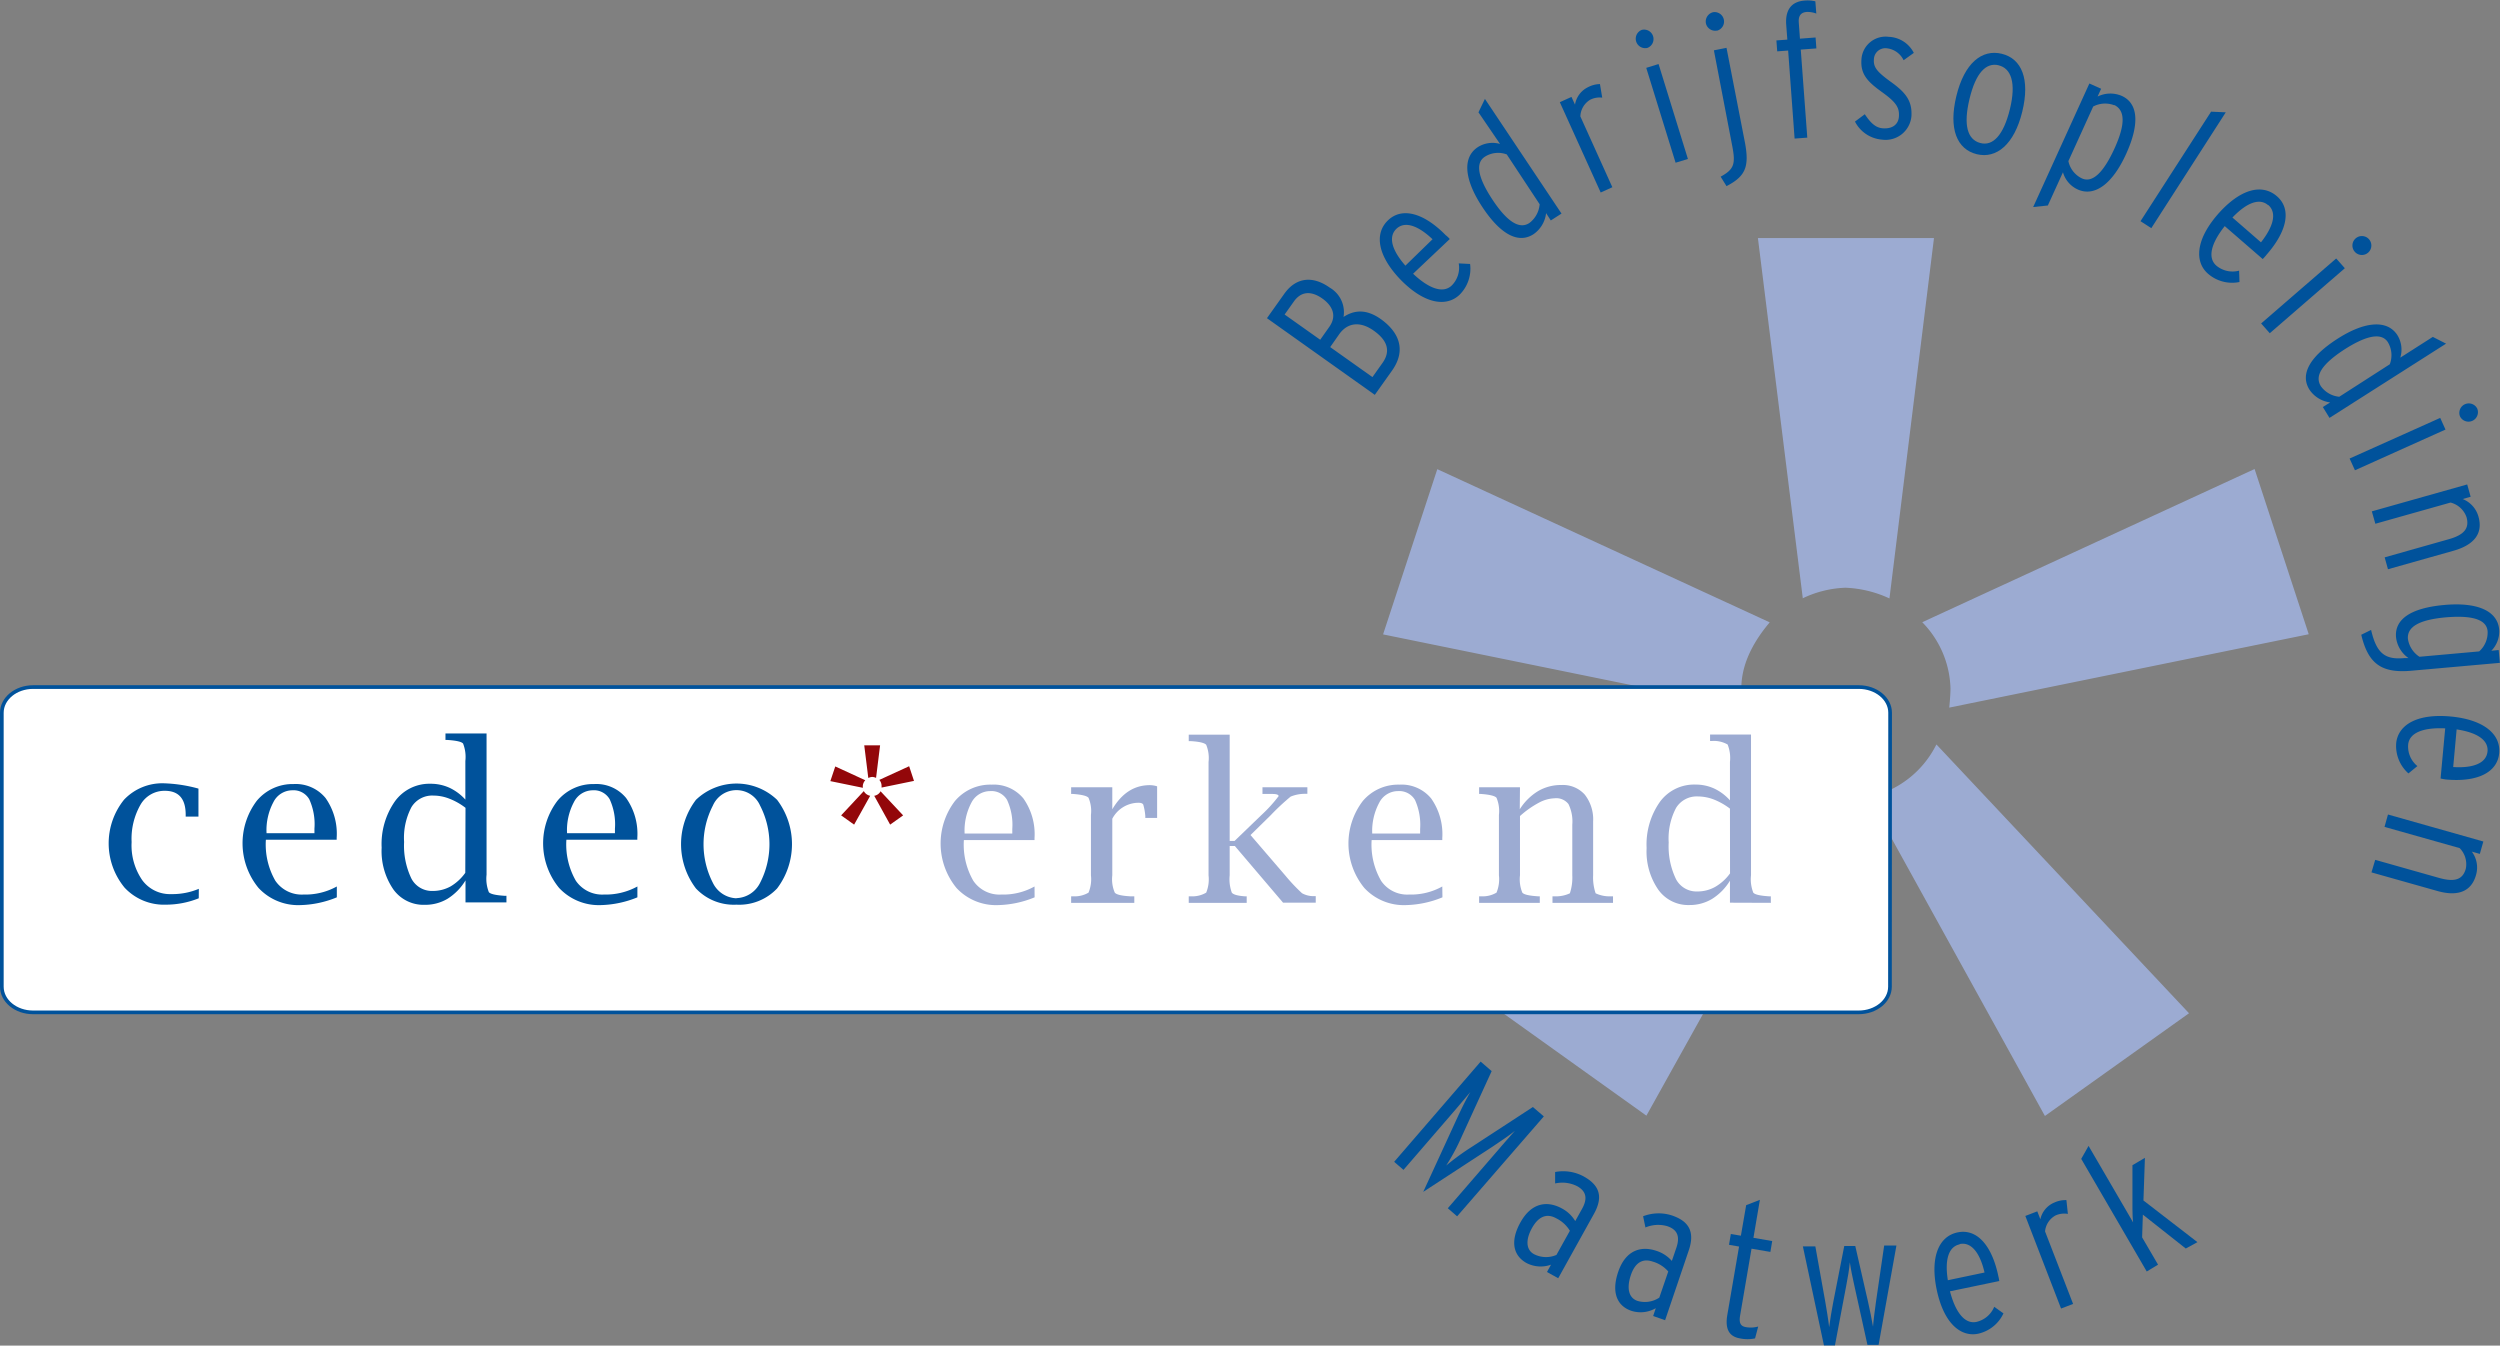 <svg id="Layer_1" data-name="Layer 1" xmlns="http://www.w3.org/2000/svg" viewBox="0 0 340.76 183.41"><rect x="0" y="0" width="340.76" height="183.41" fill="#808080" stroke="none"/><defs><style>.cls-1{fill:#9cabd2;}.cls-2{fill:#fff;stroke:#00529b;stroke-width:0.5px;}.cls-3{fill:#93070a;}.cls-4{fill:#00529b;}</style></defs><path class="cls-1" d="M253.91,115.16l-49-10,7.39-22.52,45.31,20.88c-2.59,3.06-3.87,6.07-3.87,9C253.75,113.09,253.8,114,253.91,115.16ZM265,127.31l-24.2,43.45-19.58-14,34.16-36.62A14.51,14.51,0,0,0,265,127.31Zm-2.88-27.06L256,51.14H280l-6.07,49.12a15.62,15.62,0,0,0-6-1.46A14.59,14.59,0,0,0,262.09,100.25Zm18.23,19.93,34.41,36.62-19.64,14-24-43.45A13.48,13.48,0,0,0,280.32,120.18ZM278.4,103.5l45.3-20.88,7.38,22.52-49,10c.11-1.1.17-2,.17-2.63A13.39,13.39,0,0,0,278.4,103.5Z" transform="translate(-16.39 -18.69)"/><path class="cls-2" d="M274,153.18c0,1.94-1.91,3.5-4.27,3.5H20.9c-2.35,0-4.26-1.56-4.26-3.5V115.84c0-1.93,1.91-3.5,4.26-3.5H269.75c2.36,0,4.27,1.57,4.27,3.5Z" transform="translate(-16.39 -18.69)"/><path class="cls-3" d="M134,126.07l-4.43-.91.67-2,4.09,1.88a1.29,1.29,0,0,0-.34.82S134,126,134,126.07Zm1,1.09-2.19,3.93-1.77-1.26,3.09-3.31A1.27,1.27,0,0,0,135,127.16Zm-.26-2.44-.55-4.44h2.16l-.55,4.44a1.32,1.32,0,0,0-.53-.13A1.28,1.28,0,0,0,134.78,124.72Zm1.65,1.8,3.1,3.31-1.77,1.26-2.17-3.93A1.19,1.19,0,0,0,136.43,126.52Zm-.18-1.51,4.1-1.88.66,2-4.42.91a2.27,2.27,0,0,0,0-.24A1.23,1.23,0,0,0,136.25,125Z" transform="translate(-16.39 -18.69)"/><path class="cls-1" d="M157.41,141a13.82,13.82,0,0,1-5,1.06,7.35,7.35,0,0,1-5.64-2.33,9.56,9.56,0,0,1-.23-11.84,6.3,6.3,0,0,1,5-2.25,5.24,5.24,0,0,1,4.34,1.88,8.45,8.45,0,0,1,1.52,5.4v.27h-9.63a9.85,9.85,0,0,0,1.29,5.56,4.3,4.3,0,0,0,3.81,1.87,8.74,8.74,0,0,0,4.53-1.1Zm-9.54-8.7h6.5v-.63a8.09,8.09,0,0,0-.71-3.94,2.46,2.46,0,0,0-2.31-1.21,2.88,2.88,0,0,0-2.55,1.57A8.16,8.16,0,0,0,147.87,132.31Z" transform="translate(-16.39 -18.69)"/><path class="cls-1" d="M168,130.29V138a4.6,4.6,0,0,0,.34,2.36c.22.27.92.43,2.07.5H171v.89h-8.61v-.89h.27a3.71,3.71,0,0,0,2.1-.5,4.77,4.77,0,0,0,.33-2.36v-8.23a4.64,4.64,0,0,0-.33-2.34c-.22-.26-.92-.43-2.1-.52h-.27V126H168v3c1.3-2.2,3-3.29,5.11-3.29a3.32,3.32,0,0,1,1,.16v4.31h-1.61v-.26a7.62,7.62,0,0,0-.28-1.56c-.09-.17-.31-.25-.66-.25A4.05,4.05,0,0,0,168,130.29Z" transform="translate(-16.39 -18.69)"/><path class="cls-1" d="M184,134v4a5.31,5.31,0,0,0,.29,2.36c.2.26.78.43,1.75.5h.28v.89h-7.9v-.89h.28a3.71,3.71,0,0,0,2.1-.5,4.81,4.81,0,0,0,.32-2.36V122.56a4.76,4.76,0,0,0-.32-2.35c-.22-.26-.92-.43-2.1-.5l-.28,0v-.88H184v14.48h.67l3.65-3.52a19.5,19.5,0,0,0,2.35-2.58c0-.19-.26-.29-.79-.3l-1.11,0h-.3V126h6.12v.89h-.28a5.13,5.13,0,0,0-2,.38,31.5,31.5,0,0,0-2.71,2.53l-2.76,2.71,4.77,5.55a24.68,24.68,0,0,0,2.25,2.38,3.24,3.24,0,0,0,1.59.4h.28v.89h-4.45L184.7,134Z" transform="translate(-16.39 -18.69)"/><path class="cls-1" d="M213,141a13.82,13.82,0,0,1-5,1.06,7.35,7.35,0,0,1-5.64-2.33,9.56,9.56,0,0,1-.23-11.84,6.31,6.31,0,0,1,5-2.25,5.23,5.23,0,0,1,4.33,1.88,8.45,8.45,0,0,1,1.52,5.4v.27h-9.63a9.85,9.85,0,0,0,1.29,5.56,4.3,4.3,0,0,0,3.81,1.87,8.74,8.74,0,0,0,4.53-1.1Zm-9.54-8.7h6.5v-.63a8.23,8.23,0,0,0-.7-3.94,2.49,2.49,0,0,0-2.32-1.21,2.88,2.88,0,0,0-2.55,1.57A8.16,8.16,0,0,0,203.43,132.31Z" transform="translate(-16.39 -18.69)"/><path class="cls-1" d="M223.54,129a7.66,7.66,0,0,1,2.5-2.48,6.13,6.13,0,0,1,3.17-.83A4,4,0,0,1,232.4,127a5.46,5.46,0,0,1,1.14,3.66V138a6.7,6.7,0,0,0,.34,2.45,4.41,4.41,0,0,0,2.1.41h.27v.89H228v-.89h.26a4.43,4.43,0,0,0,2.11-.41,6.81,6.81,0,0,0,.33-2.45V131.1a5.41,5.41,0,0,0-.52-2.81,2.1,2.1,0,0,0-1.89-.79,4.84,4.84,0,0,0-2.14.6,13,13,0,0,0-2.58,1.82V138a4.76,4.76,0,0,0,.32,2.36c.21.26.91.42,2.11.5h.27v.89H218v-.89h.27a3.71,3.71,0,0,0,2.1-.5,4.77,4.77,0,0,0,.33-2.36v-8.23a4.64,4.64,0,0,0-.33-2.34c-.22-.26-.92-.43-2.1-.52H218V126h5.57Z" transform="translate(-16.39 -18.69)"/><path class="cls-1" d="M252.19,141.73v-3a7.5,7.5,0,0,1-2.43,2.48,5.89,5.89,0,0,1-3.1.84,5,5,0,0,1-4.25-2.11,9.15,9.15,0,0,1-1.58-5.65,10.09,10.09,0,0,1,1.81-6.3,5.77,5.77,0,0,1,4.82-2.36,6.08,6.08,0,0,1,2.56.53,6.74,6.74,0,0,1,2.17,1.62v-5.24a4.91,4.91,0,0,0-.32-2.37,3.72,3.72,0,0,0-2.11-.48l-.28,0v-.88h5.58V138a4.94,4.94,0,0,0,.31,2.36c.21.26.91.42,2.11.5h.28v.89Zm0-12.82a9.21,9.21,0,0,0-2.21-1.25,6.1,6.1,0,0,0-2.14-.41,3.29,3.29,0,0,0-3,1.57,8.93,8.93,0,0,0-1,4.71,10.28,10.28,0,0,0,1,5,3.15,3.15,0,0,0,2.89,1.67,4.92,4.92,0,0,0,2.42-.61,6.55,6.55,0,0,0,2.05-1.85Z" transform="translate(-16.39 -18.69)"/><path class="cls-4" d="M206.14,69.19l-2.36,3.32-14.7-10.45,2.36-3.32c1.58-2.23,3.84-2.52,6.19-.85a3.87,3.87,0,0,1,1.89,4c1.28-.83,2.93-1.23,5.09.3C207.6,64.35,207.78,66.88,206.14,69.19Zm-13.38-9.42-1.27,1.79L196.34,65l1.22-1.73c1.1-1.53.46-2.9-.93-3.89C195.08,58.29,193.73,58.41,192.76,59.77Zm6.18,4.46L197.7,66l5.76,4.09,1.37-1.93c1.14-1.6.69-3.06-1.18-4.39S200.07,62.66,198.94,64.23Z" transform="translate(-16.39 -18.69)"/><path class="cls-4" d="M214,51.27,209,56c2.12,2,4.08,2.76,5.28,1.59a3.42,3.42,0,0,0,.94-3l1.55.08a5,5,0,0,1-1.43,4.19c-1.69,1.63-4.64,1.41-8-2-3.13-3.22-3.68-6.27-1.78-8.12s4.87-1.06,7.88,2A4,4,0,0,1,214,51.27ZM206.7,49.9c-1,1-.77,2.69,1.25,5l3.7-3.6C209.77,49.51,207.9,48.73,206.7,49.9Z" transform="translate(-16.39 -18.69)"/><path class="cls-4" d="M227.77,48.74l-.64-1a4.06,4.06,0,0,1-1.67,2.84c-2.05,1.38-4.5.13-7-3.64s-2.76-6.78-.66-8.18a3.72,3.72,0,0,1,3.05-.45L217.91,34l.88-1.83,10.44,15.63Zm-6-9a3.37,3.37,0,0,0-3,.32c-1.42.94-.77,3.11,1.1,5.92,2,3,3.67,4,5,3.09a3.55,3.55,0,0,0,1.38-2.54Z" transform="translate(-16.39 -18.69)"/><path class="cls-4" d="M234.78,32a2.85,2.85,0,0,0-1.65.29,2.76,2.76,0,0,0-1.33,2.27l4.36,9.65-1.59.72L229,32.62l1.59-.72.48,1.05a3.21,3.21,0,0,1,1.78-2.38,3.62,3.62,0,0,1,1.62-.42Z" transform="translate(-16.39 -18.69)"/><path class="cls-4" d="M240.94,25.22a1.29,1.29,0,0,1-.76-2.46,1.29,1.29,0,0,1,.76,2.46Zm3.84,15.65-4-12.93,1.68-.52,4,12.94Z" transform="translate(-16.39 -18.69)"/><path class="cls-4" d="M250.4,22.86a1.29,1.29,0,0,1-1.49-1,1.31,1.31,0,0,1,1-1.51,1.29,1.29,0,0,1,.49,2.53Zm1.32,21.2-.8-1.29c1.84-1,2.05-1.74,1.59-4.14L250,25.55l1.72-.34,2.53,13C254.83,41.41,254.32,42.72,251.72,44.06Z" transform="translate(-16.39 -18.69)"/><path class="cls-4" d="M262.65,20.32c-.69.05-1.15.42-1.08,1.42l.16,2.22,2.13-.16.11,1.49-2.13.16.89,12-1.73.13-.88-12-1.49.11-.11-1.49,1.49-.11-.15-2c-.17-2.22.87-3.2,2.49-3.32a4.57,4.57,0,0,1,1.48.1l.13,1.67A3.37,3.37,0,0,0,262.65,20.32Z" transform="translate(-16.39 -18.69)"/><path class="cls-4" d="M272.89,37.72a4.54,4.54,0,0,1-3.66-2.46l1.34-1c.77,1.16,1.47,1.86,2.48,1.92,1.31.09,2.1-.55,2.17-1.61.08-1.21-.36-1.93-2.31-3.33s-2.94-2.42-2.8-4.42a3.3,3.3,0,0,1,3.72-3.11,4,4,0,0,1,3.42,2.19l-1.39,1a2.88,2.88,0,0,0-2.24-1.62,1.56,1.56,0,0,0-1.81,1.51c-.07,1.05.38,1.65,2.23,3,2,1.43,3,2.55,2.89,4.69A3.54,3.54,0,0,1,272.89,37.72Z" transform="translate(-16.39 -18.69)"/><path class="cls-4" d="M285.84,39.71c-2.7-.66-3.88-3.44-2.79-7.93s3.48-6.42,6.19-5.76,3.88,3.44,2.79,7.9S288.52,40.36,285.84,39.71Zm3-12.12c-1.73-.42-3.14,1-4,4.59s-.27,5.53,1.46,6,3.18-1.06,4.05-4.62S290.53,28,288.8,27.59Z" transform="translate(-16.39 -18.69)"/><path class="cls-4" d="M299.58,44.51a3.67,3.67,0,0,1-2-2.34l-2.06,4.53-2,.21,7.66-16.84,1.6.72-.48,1.06a3.94,3.94,0,0,1,3.27-.1c2.25,1,2.5,3.77.63,7.9S301.88,45.56,299.58,44.51Zm5-11.47a3.48,3.48,0,0,0-2.88.17l-3.38,7.44A3.37,3.37,0,0,0,300.15,43c1.54.71,3.05-1,4.45-4.06C306.1,35.64,306.07,33.73,304.57,33Z" transform="translate(-16.39 -18.69)"/><path class="cls-4" d="M308.15,48.84l9.62-14.93,2,.09L309.62,49.79Z" transform="translate(-16.39 -18.69)"/><path class="cls-4" d="M324.81,54l-5.18-4.49c-1.81,2.28-2.4,4.29-1.14,5.39a3.44,3.44,0,0,0,3.1.68l.05,1.55A5,5,0,0,1,317.35,56c-1.77-1.54-1.8-4.5,1.36-8.13,3-3.39,5.94-4.2,8-2.46s1.46,4.76-1.38,8A6.16,6.16,0,0,1,324.81,54Zm.74-7.34c-1.07-.93-2.74-.54-4.87,1.68l3.89,3.38C326.2,49.65,326.82,47.72,325.55,46.62Z" transform="translate(-16.39 -18.69)"/><path class="cls-4" d="M324.59,62.78l10.23-8.86L336,55.25l-10.23,8.86ZM337.35,53a1.29,1.29,0,0,1,1.95-1.69A1.29,1.29,0,0,1,337.35,53Z" transform="translate(-16.39 -18.69)"/><path class="cls-4" d="M333,74.17l1-.63a4,4,0,0,1-2.81-1.72c-1.33-2.08,0-4.5,3.79-6.94s6.83-2.62,8.19-.5a3.76,3.76,0,0,1,.39,3.06l4.43-2.83,1.81.92L333.91,75.65Zm9.13-5.83a3.46,3.46,0,0,0-.26-3c-.91-1.43-3.1-.83-5.95,1-3.06,2-4.07,3.58-3.18,5a3.49,3.49,0,0,0,2.5,1.43Z" transform="translate(-16.39 -18.69)"/><path class="cls-4" d="M336.65,81.19,349,75.65l.72,1.59-12.34,5.55Zm15.05-5.74a1.29,1.29,0,0,1,2.35-1.06,1.29,1.29,0,0,1-2.35,1.06Z" transform="translate(-16.39 -18.69)"/><path class="cls-4" d="M341.43,94.66l8.73-2.47c2.13-.6,2.84-1.5,2.43-3a3.12,3.12,0,0,0-2.18-2l-10.25,2.89-.48-1.69,13-3.67.47,1.68-1.09.31a3.63,3.63,0,0,1,2.16,2.42c.62,2.21-.51,3.81-3.41,4.63l-8.93,2.52Z" transform="translate(-16.39 -18.69)"/><path class="cls-4" d="M338.24,105.21l1.34-.66c.76,3.32,2,4.07,4.53,3.84l.57,0a4,4,0,0,1-1.7-2.83c-.22-2.46,2-4,6.57-4.41s7.26.83,7.49,3.35a3.75,3.75,0,0,1-1.07,2.89l1-.1.16,1.75-12.25,1.09C341.08,110.42,339.19,109.24,338.24,105.21Zm16.07,2.27a3.44,3.44,0,0,0,1.15-2.76c-.15-1.7-2.37-2.17-5.73-1.88-3.62.33-5.27,1.3-5.13,2.94a3.53,3.53,0,0,0,1.57,2.43Z" transform="translate(-16.39 -18.69)"/><path class="cls-4" d="M349.05,124.8l.63-6.83c-2.92-.14-4.9.56-5.05,2.23a3.44,3.44,0,0,0,1.26,2.91l-1.22,1A5,5,0,0,1,343,120c.22-2.34,2.6-4.09,7.41-3.65,4.46.41,6.87,2.37,6.63,5s-3,4-7.32,3.58A6.6,6.6,0,0,1,349.05,124.8Zm6.4-3.69c.13-1.41-1.17-2.54-4.21-3l-.47,5.13C353.37,123.41,355.29,122.78,355.45,121.11Z" transform="translate(-16.39 -18.69)"/><path class="cls-4" d="M340.14,135.89l8.73,2.47c2.14.6,3.21.21,3.62-1.26a3.12,3.12,0,0,0-.84-2.81l-10.24-2.89.47-1.69,13,3.68-.48,1.69-1.09-.31a3.62,3.62,0,0,1,.57,3.19c-.62,2.21-2.42,3-5.32,2.16l-8.93-2.52Z" transform="translate(-16.39 -18.69)"/><path class="cls-4" d="M43.48,141.13A12,12,0,0,1,39,142a7.34,7.34,0,0,1-5.62-2.31,9.49,9.49,0,0,1-.08-12,7.18,7.18,0,0,1,5.53-2.23,19.81,19.81,0,0,1,4.61.72V130H41.7v-.26c0-2.18-.95-3.26-2.85-3.26a3.76,3.76,0,0,0-3.3,1.88,9.35,9.35,0,0,0-1.22,5.11,8.35,8.35,0,0,0,1.45,5.19,4.68,4.68,0,0,0,3.94,1.9,9.29,9.29,0,0,0,3.77-.72Z" transform="translate(-16.39 -18.69)"/><path class="cls-4" d="M62.3,141a13.87,13.87,0,0,1-5,1.06,7.38,7.38,0,0,1-5.67-2.34,9.6,9.6,0,0,1-.23-11.89,6.35,6.35,0,0,1,5-2.27,5.26,5.26,0,0,1,4.36,1.9,8.43,8.43,0,0,1,1.52,5.42v.27H52.63a9.93,9.93,0,0,0,1.29,5.59,4.35,4.35,0,0,0,3.83,1.88,8.89,8.89,0,0,0,4.55-1.1Zm-9.58-8.74h6.53v-.63a8.16,8.16,0,0,0-.71-4,2.48,2.48,0,0,0-2.32-1.22A2.89,2.89,0,0,0,53.67,128,8.11,8.11,0,0,0,52.72,132.22Z" transform="translate(-16.39 -18.69)"/><path class="cls-4" d="M79.84,141.69v-3a7.5,7.5,0,0,1-2.44,2.5,5.91,5.91,0,0,1-3.11.83A5.06,5.06,0,0,1,70,139.91a9.23,9.23,0,0,1-1.59-5.68,10.15,10.15,0,0,1,1.82-6.33,5.79,5.79,0,0,1,4.84-2.38,6.13,6.13,0,0,1,2.57.54,6.77,6.77,0,0,1,2.18,1.62v-5.26a5,5,0,0,0-.31-2.38c-.21-.25-.92-.41-2.12-.49h-.28v-.89h5.6v19.26a5,5,0,0,0,.31,2.37c.21.26.92.42,2.12.5h.28v.9Zm0-12.89a8.71,8.71,0,0,0-2.21-1.25,6,6,0,0,0-2.16-.42,3.31,3.31,0,0,0-3,1.58,9,9,0,0,0-1,4.74,10.36,10.36,0,0,0,1,5,3.16,3.16,0,0,0,2.91,1.68,5,5,0,0,0,2.43-.62,6.55,6.55,0,0,0,2-1.85Z" transform="translate(-16.39 -18.69)"/><path class="cls-4" d="M103.27,141a14,14,0,0,1-5,1.06,7.41,7.41,0,0,1-5.67-2.34,9.58,9.58,0,0,1-.22-11.89,6.32,6.32,0,0,1,5-2.27,5.25,5.25,0,0,1,4.35,1.9,8.43,8.43,0,0,1,1.53,5.42v.27H93.59a9.93,9.93,0,0,0,1.29,5.59,4.35,4.35,0,0,0,3.83,1.88,9,9,0,0,0,4.56-1.1Zm-9.59-8.74h6.53l0-.63a8.14,8.14,0,0,0-.72-4,2.47,2.47,0,0,0-2.32-1.22A2.89,2.89,0,0,0,94.63,128,8.11,8.11,0,0,0,93.68,132.22Z" transform="translate(-16.39 -18.69)"/><path class="cls-4" d="M116.77,142a7.09,7.09,0,0,1-5.52-2.21,10,10,0,0,1,0-12.08,8,8,0,0,1,11.06,0,10,10,0,0,1,0,12.08A7.1,7.1,0,0,1,116.77,142Zm0-.89a3.74,3.74,0,0,0,3.22-2.08,11.49,11.49,0,0,0,0-10.54,3.51,3.51,0,0,0-6.43,0,11.53,11.53,0,0,0,0,10.54A3.72,3.72,0,0,0,116.77,141.13Z" transform="translate(-16.39 -18.69)"/><path class="cls-4" d="M213.73,183.38l7.06-8.17c.6-.71,1.58-1.8,2.09-2.39-.85.7-1.84,1.34-3,2.13l-9.5,6.2,4.74-10.31c.6-1.29,1.11-2.31,1.68-3.29-.51.59-1.38,1.64-2.05,2.42l-7.06,8.18-1.27-1.1,11.79-13.66,1.5,1.3-4.12,9a28.21,28.21,0,0,1-2.08,3.87,33.52,33.52,0,0,1,3.56-2.59l8.26-5.39,1.49,1.28L215,184.48Z" transform="translate(-16.39 -18.69)"/><path class="cls-4" d="M227.25,192.07l.55-1a4.17,4.17,0,0,1-3.35-.23c-1.69-.94-2.32-2.83-.82-5.53s3.65-3,5.66-1.9a4.64,4.64,0,0,1,1.81,1.72l.93-1.67c.79-1.42.57-2.4-.67-3.09a4.48,4.48,0,0,0-3-.37l0-1.56a5.88,5.88,0,0,1,3.89.6c2,1.11,2.79,2.61,1.4,5.11l-4.87,8.77Zm3.12-5.62a4.47,4.47,0,0,0-1.86-1.7c-1.35-.75-2.46-.19-3.31,1.34s-.85,2.92.27,3.54a3.56,3.56,0,0,0,3.07.11Z" transform="translate(-16.39 -18.69)"/><path class="cls-4" d="M241.72,198.07l.36-1.07a4.12,4.12,0,0,1-3.33.36c-1.83-.62-2.79-2.36-1.8-5.29s3.06-3.62,5.23-2.88a4.71,4.71,0,0,1,2.09,1.37l.62-1.81c.52-1.54.12-2.46-1.22-2.92a4.47,4.47,0,0,0-3,.17l-.32-1.53a5.9,5.9,0,0,1,3.93-.11c2.17.74,3.21,2.08,2.29,4.78l-3.22,9.5Zm2.06-6.07a4.39,4.39,0,0,0-2.12-1.35c-1.47-.5-2.46.25-3,1.91s-.32,3,.9,3.44a3.54,3.54,0,0,0,3-.44Z" transform="translate(-16.39 -18.69)"/><path class="cls-4" d="M255.61,201.12a5,5,0,0,1-2.05,0c-1.52-.26-2.05-1.32-1.73-3.2l1.6-9.32-1.37-.24.25-1.47,1.37.23.72-4.16,1.87-.73-.88,5.18,2.56.44-.25,1.48-2.57-.44-1.56,9.14c-.17,1,.09,1.43.78,1.55a3.74,3.74,0,0,0,1.69-.08Z" transform="translate(-16.39 -18.69)"/><path class="cls-4" d="M272.45,202l-1.52,0-1.81-8.19c-.22-1-.45-2.08-.59-3.06-.09,1-.28,2.09-.47,3.07l-1.56,8.25-1.5,0-2.87-13.49,1.7,0,1.36,7.59c.17,1,.43,2.54.52,3.42.11-.88.37-2.46.56-3.42l1.5-7.65,1.5,0,1.74,7.61c.23,1,.53,2.51.68,3.39.06-.88.27-2.4.41-3.44l1.11-7.62,1.67,0Z" transform="translate(-16.39 -18.69)"/><path class="cls-4" d="M288.9,193.3l-6.72,1.4c.73,2.82,2,4.51,3.61,4.17a3.46,3.46,0,0,0,2.42-2.06l1.26.9a5,5,0,0,1-3.45,2.77c-2.29.48-4.66-1.29-5.65-6-.91-4.39.25-7.27,2.85-7.81s4.67,1.71,5.56,6A6.75,6.75,0,0,1,288.9,193.3Zm-5.4-5c-1.39.29-2.09,1.86-1.61,4.89l5-1.05C286.3,189.57,285.14,187.92,283.5,188.26Z" transform="translate(-16.39 -18.69)"/><path class="cls-4" d="M298.25,184.15a2.9,2.9,0,0,0-1.66.2,2.75,2.75,0,0,0-1.45,2.19l3.82,9.88-1.64.63-4.87-12.62,1.63-.63.42,1.08a3.2,3.2,0,0,1,1.91-2.28,3.64,3.64,0,0,1,1.64-.33Z" transform="translate(-16.39 -18.69)"/><path class="cls-4" d="M314.32,188.87l-5.85-4.62-.1,3.1,2.17,3.72L309,192l-8.93-15.35,1-1.77,5.37,9.22.7,1.21c-.07-.53-.08-1.33-.09-1.8l0-6,1.7-1-.2,5.81,7.36,5.68Z" transform="translate(-16.39 -18.69)"/></svg>